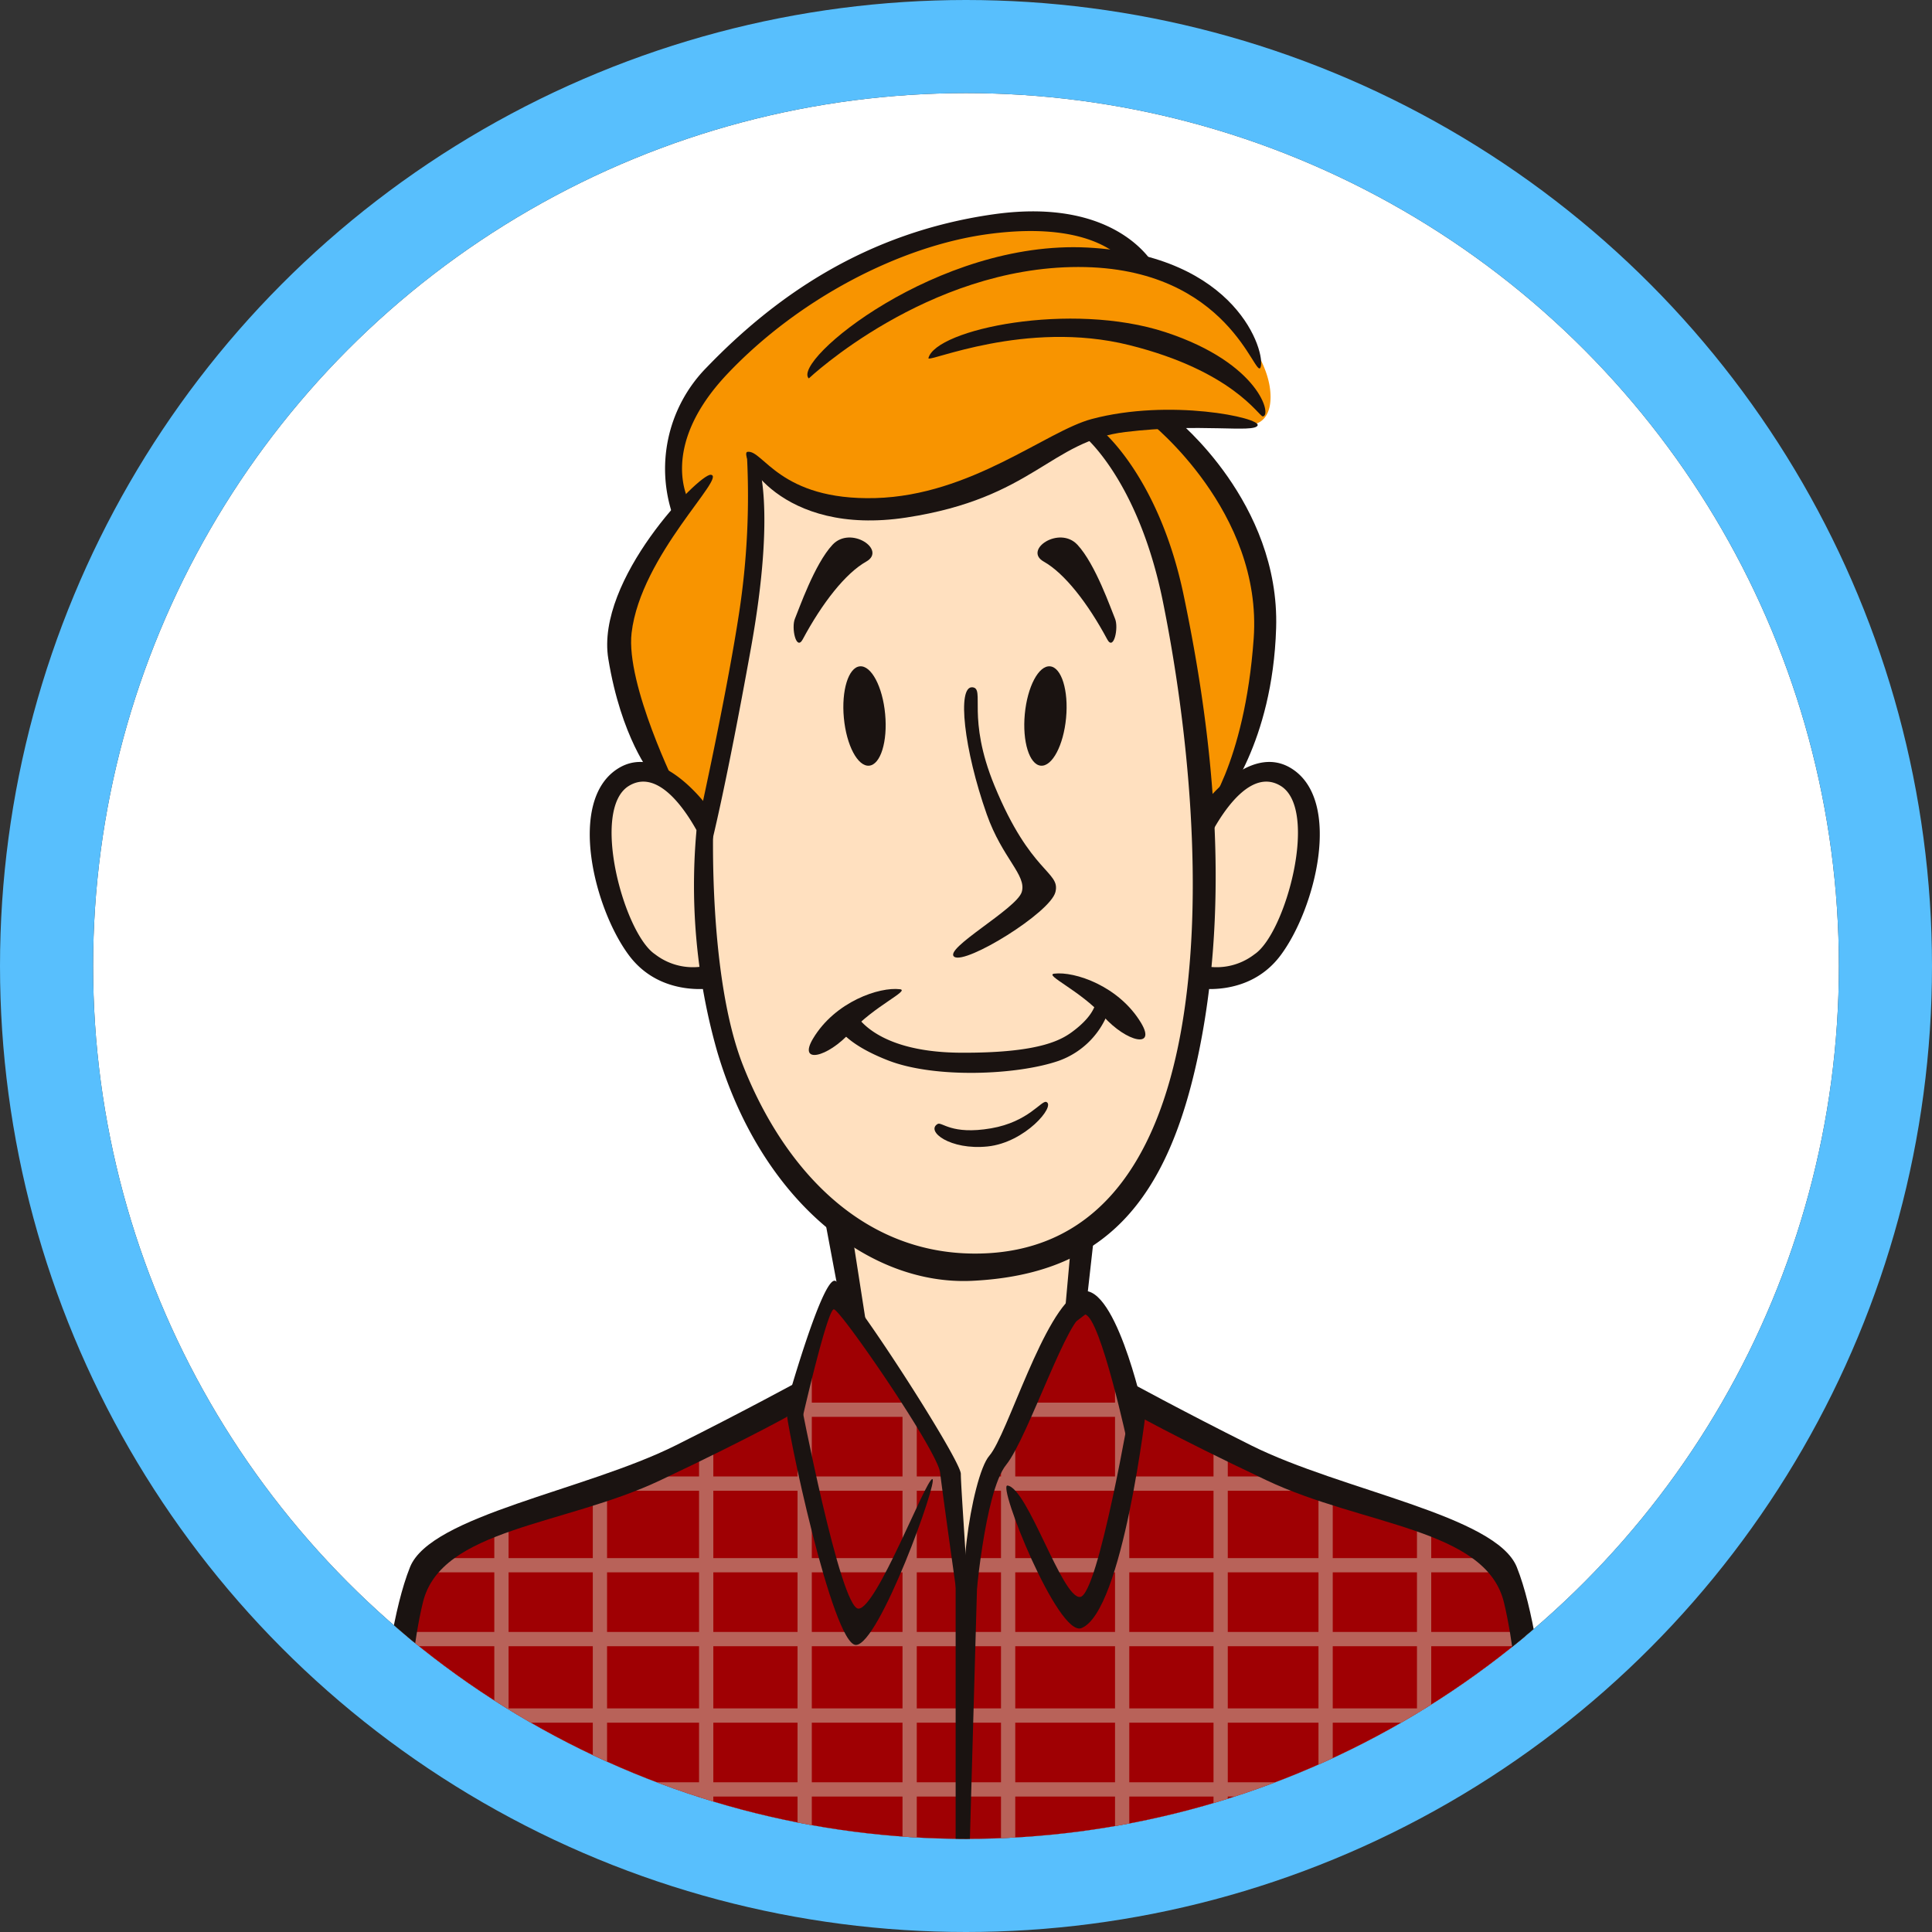 <svg height="166" viewBox="0 0 166 166" width="166" xmlns="http://www.w3.org/2000/svg" xmlns:xlink="http://www.w3.org/1999/xlink"><rect x="0" y="0" width="166" height="166" fill="#333333" stroke="none"/><clipPath id="a"><circle cx="75" cy="75" r="75"/></clipPath><g transform="translate(-215 -2413)"><g fill="#fff" stroke="#58bffd" stroke-width="8"><circle cx="298" cy="2496" r="75" stroke="none"/><circle cx="298" cy="2496" fill="none" r="79"/></g><g clip-path="url(#a)" transform="translate(223 2421)"><path d="m450.61 390.522h-99.652s1.225-13.472 2.227-19.374 3.563-6.235 7.237-7.794 11.58-3.562 16.7-6.346 9.575-5.122 9.575-5.122 2.116-8.351 3.006-8.351 20.6.668 21.378.779 1.67 1.893 2 3.118 1.67 4.454 1.67 4.454a110.768 110.768 0 0 0 13.027 6.792c5.344 2.115 18.817 5.455 19.93 9.018s3.124 17.147 2.902 22.826z" fill="#9f0003" transform="translate(-325.838 -240.486)"/><path d="m0 0h98.427v1.225h-98.427z" fill="#b86259" transform="translate(25.676 145.137)"/><path d="m0 0h98.427v1.225h-98.427z" fill="#b86259" transform="translate(25.676 138.79)"/><path d="m449.326 377.51h-96.868l.223-1.225h96.311z" fill="#b86259" transform="translate(-326.002 -244.064)"/><path d="m447.416 370.385h-93.083l.779-1.225h91.746z" fill="#b86259" transform="translate(-326.207 -243.286)"/><path d="m434.464 362.51h-63.131l3.452-1.224h56.673z" fill="#b86259" transform="translate(-328.064 -242.426)"/><path d="m422.449 355.386h-35.741l2.45-1.225h31.287z" fill="#b86259" transform="translate(-329.744 -241.647)"/><path d="m442.182 362.883v29.692h-1.225v-30.249z" fill="#b86259" transform="translate(-335.671 -242.539)"/><path d="m432.057 358.8v33.329h-1.225v-33.886z" fill="#b86259" transform="translate(-334.565 -242.093)"/><path d="m422.557 351.884v39.489h-1.225v-40.046z" fill="#b86259" transform="translate(-333.527 -241.337)"/><path d="m411.557 357.2v34.813h-1.225v-33.213z" fill="#b86259" transform="translate(-332.325 -241.979)"/><path d="m402.057 354.836v36.742h-1.225v-38.378z" fill="#b86259" transform="translate(-331.287 -241.542)"/><path d="m391.932 349.786v41.414h-1.225v-37.442z" fill="#b86259" transform="translate(-330.181 -241.169)"/><path d="m382.432 357.7v34.37h-1.225v-33.514z" fill="#b86259" transform="translate(-329.143 -242.034)"/><path d="m372.182 362.118v30.434h-1.225v-29.913z" fill="#b86259" transform="translate(-328.023 -242.516)"/><path d="m362.682 365.285v27.615h-1.225v-27.095z" fill="#b86259" transform="translate(-326.985 -242.862)"/><path d="m377.578 288.694s-4.9-8.351-4.008-14.029 5.456-9.8 5.456-9.8-2.672-4.342 1.225-10.132 13.092-11.124 20.264-13.472c6.458-2.116 10.689-.891 13.027-.557s4.676 3.006 4.676 3.006a15.919 15.919 0 0 1 6.681 3.674c3.118 2.895 4.565 5.678 4.565 7.905s-1.447 2.338-1.447 2.338-2.45-.223-4.342-.334-3.674-.111-3.674-.111 8.685 7.349 9.019 14.92-3.006 17.815-3.563 18.483a31.741 31.741 0 0 1 -3.674 2.672l-40.417.668z" fill="#f89400" transform="translate(-328.297 -229.179)"/><path d="m393.518 336.931-1.447-8.8s-3.786-2.45-7.126-8.907a36.542 36.542 0 0 1 -3.9-11.58s-4.565.223-6.792-3.118-4.231-11.58-.891-14.141 4.676.334 5.344.891a22.1 22.1 0 0 1 2.115 2.561s2.895-11.58 3.674-18.149a87.447 87.447 0 0 0 .557-12.248s3.34 4.231 10.355 3.9 12.359-4.008 14.363-5.233a10.7 10.7 0 0 1 3.9-1.447s4.231 2.227 6.235 10.021 3.34 14.475 3.452 17.258.445 5.456.445 5.456 2.227-3.118 4.342-3.786 4.9 1.781 4.454 5.79-1.67 9.13-4.231 11.023a6.741 6.741 0 0 1 -4.9 1.447s-.445 7.237-2.895 12.693-4.342 7.126-5.567 7.905a9.174 9.174 0 0 0 -1.893 1.559l-.445 5.567a48.8 48.8 0 0 0 -3.34 5.567c-1.447 2.895-2.116 6.013-2.784 6.792a9.662 9.662 0 0 0 -1.781 2.561c-.334.89-1.447 8.573-1.447 8.573l-.557-.668s-1-7.9-1.67-9.8-7.57-11.687-7.57-11.687z" fill="#ffe0bf" transform="translate(-328.093 -231.431)"/><g fill="#1a1311"><path d="m398.717 287.241c.222 2.358-.393 4.343-1.373 4.434s-1.953-1.743-2.174-4.1.393-4.343 1.373-4.435 1.957 1.743 2.174 4.101z" transform="translate(-330.664 -233.887)"/><path d="m407.379 285.161c-1.348-.135-.735 5.358 1.225 10.912 1.336 3.786 3.452 5.233 3.006 6.681s-6.792 4.9-5.79 5.567 8.239-3.786 8.685-5.567-2.116-1.559-5.233-9.13c-2.428-5.895-.78-8.352-1.893-8.463z" transform="translate(-331.821 -234.108)"/><path d="m391.112 279.463c1.67-3.118 3.674-5.678 5.456-6.681s-1.336-3.118-2.895-1.447-2.895 5.567-3.229 6.347.108 2.824.668 1.781z" transform="translate(-330.14 -232.53)"/><path d="m412.623 287.241c-.222 2.358.393 4.343 1.373 4.434s1.952-1.743 2.174-4.1-.393-4.343-1.373-4.435-1.952 1.743-2.174 4.101z" transform="translate(-332.571 -233.887)"/><path d="m419.844 279.463c-1.67-3.118-3.674-5.678-5.456-6.681s1.336-3.118 2.895-1.447 2.895 5.567 3.229 6.347-.112 2.824-.668 1.781z" transform="translate(-332.71 -232.53)"/><path d="m382.379 294.036s-.477 13.234 2.561 20.932c3.34 8.462 9.909 16.145 19.93 16.145s15.588-7.349 17.7-19.151.557-26.388-1.559-36.854-6.792-14.252-6.792-14.252l1.559-.445s4.9 4.008 7.015 14.141c1.871 8.959 4.358 24.229 1.336 39.081-2.672 13.138-8.239 19.262-19.485 19.819-8.9.44-18.149-6.9-21.935-19.708a52.075 52.075 0 0 1 -1.781-18.928z" transform="translate(-329.09 -231.404)"/><path d="m386.191 263.245s1.67 3.786-.557 16.145-3.452 17.035-3.452 17.035l-1.225-1.336s2.561-11.468 3.674-18.817a66.5 66.5 0 0 0 .668-13.361z" transform="translate(-329.116 -231.677)"/><path d="m385.861 262.008c-.8.133 2.747 7.312 13.659 5.642s12.359-6.569 18.817-7.349 11.023.111 11.357-.557-7.571-2.338-14.252-.557c-3.917 1.045-10.355 6.569-18.594 6.792s-9.648-4.193-10.987-3.971z" transform="translate(-329.64 -231.184)"/><path d="m380.5 299.532s-3.118-7.126-6.458-5.122-.445 12.693 2.227 14.475a5.319 5.319 0 0 0 4.788.891l.334 2s-4.57.921-7.349-2.784c-3.006-4.008-5.316-13.243-1-16.033 3.786-2.45 7.905 3.452 7.905 3.452z" transform="translate(-327.991 -234.896)"/><path d="m429.931 299.532s3.118-7.126 6.458-5.122.445 12.693-2.227 14.475a5.319 5.319 0 0 1 -4.788.891l-.334 2s4.57.921 7.349-2.784c3.006-4.008 5.316-13.243 1-16.033-3.786-2.45-7.905 3.452-7.905 3.452z" transform="translate(-334.369 -234.896)"/><path d="m399.623 314.283c-1.747-.218-5.556 1.056-7.46 4.231-1.336 2.227 1.225 1.67 3.229-.557s5.121-3.563 4.231-3.674z" transform="translate(-330.3 -237.287)"/><path d="m415.449 312.783c1.747-.218 5.556 1.056 7.46 4.231 1.336 2.227-1.225 1.67-3.229-.557s-5.122-3.563-4.231-3.674z" transform="translate(-332.867 -237.124)"/><path d="m395.905 316.108s1.335 3.632 9.241 3.674c7.052.036 8.806-1.192 9.8-1.968 2.376-1.856 1.781-3.154 1.781-3.154l1.225 1.225a7.085 7.085 0 0 1 -4.416 4.6c-3.563 1.225-10.615 1.522-14.623-.036s-4.454-3.118-4.454-3.118z" transform="translate(-330.591 -237.331)"/><path d="m413.529 325.16c.817.334-1.819 3.488-5.048 3.822s-5.333-1.313-4.3-1.929c.371-.223 1.166.962 4.6.371 3.226-.558 4.328-2.436 4.748-2.264z" transform="translate(-331.624 -238.477)"/><path d="m381.242 264.661c-1-.077-9.91 9.019-8.8 15.811s3.674 9.91 3.674 9.91l2.227 1.225s-4.415-8.915-3.9-13.361c.787-6.682 8.247-13.474 6.799-13.585z" transform="translate(-328.176 -231.868)"/><path d="m380.07 264.334s-2.895-4.676 3.229-11.134 14.827-10.961 22.342-11.988c9.5-1.3 11.876 2.524 11.876 2.524l2.524.3s-3.006-6.086-13.918-4.528-18.706 7.015-24.607 13.138a12.4 12.4 0 0 0 -2.747 13.212z" transform="translate(-328.785 -229.092)"/><path d="m391.777 253.986c-1.5-1.5 11.023-11.914 23.939-11.246s15.327 9.056 14.882 10.281-2.634-8.611-15.661-8.611-23.16 9.576-23.16 9.576z" transform="translate(-330.285 -229.47)"/><path d="m403.333 252.995c.622-2.487 12.248-4.9 20.376-2.227s9.161 7.232 8.35 7.232c-.334 0-2.561-3.9-11.468-6.124s-17.369 1.564-17.258 1.119z" transform="translate(-331.561 -230.223)"/><path d="m424.708 259.583s9.687 7.645 8.907 18.557-4.342 15.217-4.342 15.217l1.67-1.113s4.294-5.068 4.6-14.995c.334-10.8-8.61-17.963-8.61-17.963z" transform="translate(-333.896 -231.281)"/><path d="m395.5 336.57 1.336 8.573-2.078-1.075-1.67-8.907z" transform="translate(-330.441 -239.571)"/><path d="m417.112 337.331-.779 8.685 1.893-1.447 1-8.907z" transform="translate(-332.981 -239.626)"/><path d="m389.583 353.21s3.118-11.134 4.231-10.8 10.8 15.365 10.8 16.59.668 9.909.557 10.577a4.33 4.33 0 0 1 -.668 1.447s-1.447-10.244-1.67-12.135-8.573-14.029-9.13-14.029-2.672 9.241-2.672 9.241z" transform="translate(-330.058 -240.362)"/><path d="m407.72 370.576s.779-9.909 2.672-12.247 5.456-13.25 6.792-12.916 3.674 11.246 3.674 11.246l1.3-3.118s-2.523-11.468-5.53-10.021-6.124 12.248-7.683 14.029-3.229 13.361-1.225 13.027z" transform="translate(-331.94 -240.471)"/><path d="m390.808 353.755s3.452 18.037 5.01 18.037 5.79-11.133 6.347-11.133-4.565 14.251-6.569 14.251-6.013-18.927-6.013-20.486 1.225-.669 1.225-.669z" transform="translate(-330.058 -241.575)"/><path d="m410.946 361.282c1.747.218 4.676 9.686 6.235 9.575s4.379-16.739 4.379-16.739l1.336.3s-2.025 17.722-5.6 19.114c-2.008.776-7.241-12.361-6.35-12.25z" transform="translate(-332.381 -241.642)"/><path d="m405.958 370.9v22.49h1.225l.668-23.6z" transform="translate(-331.848 -243.354)"/><path d="m386.116 354.708s-3.452 2-11.691 5.9-18.823 4.119-20.382 10.465-2.116 20.376-2.116 20.376h-2.227s.441-16.413 3.229-23.382c1.781-4.454 15.038-6.569 22.832-10.465 5.97-2.985 10.689-5.567 10.689-5.567z" transform="translate(-325.701 -241.415)"/></g><path d="m451.682 365.217v27.613h-1.225v-28.17z" fill="#b86259" transform="translate(-336.709 -242.794)"/><path d="m422.792 354.708s3.452 2 11.691 5.9 18.823 4.119 20.382 10.465 2.116 20.376 2.116 20.376h2.226s-.441-16.413-3.229-23.382c-1.781-4.454-15.038-6.569-22.832-10.465-5.97-2.985-10.689-5.567-10.689-5.567z" fill="#1a1311" transform="translate(-333.65 -241.415)"/></g></g></svg>